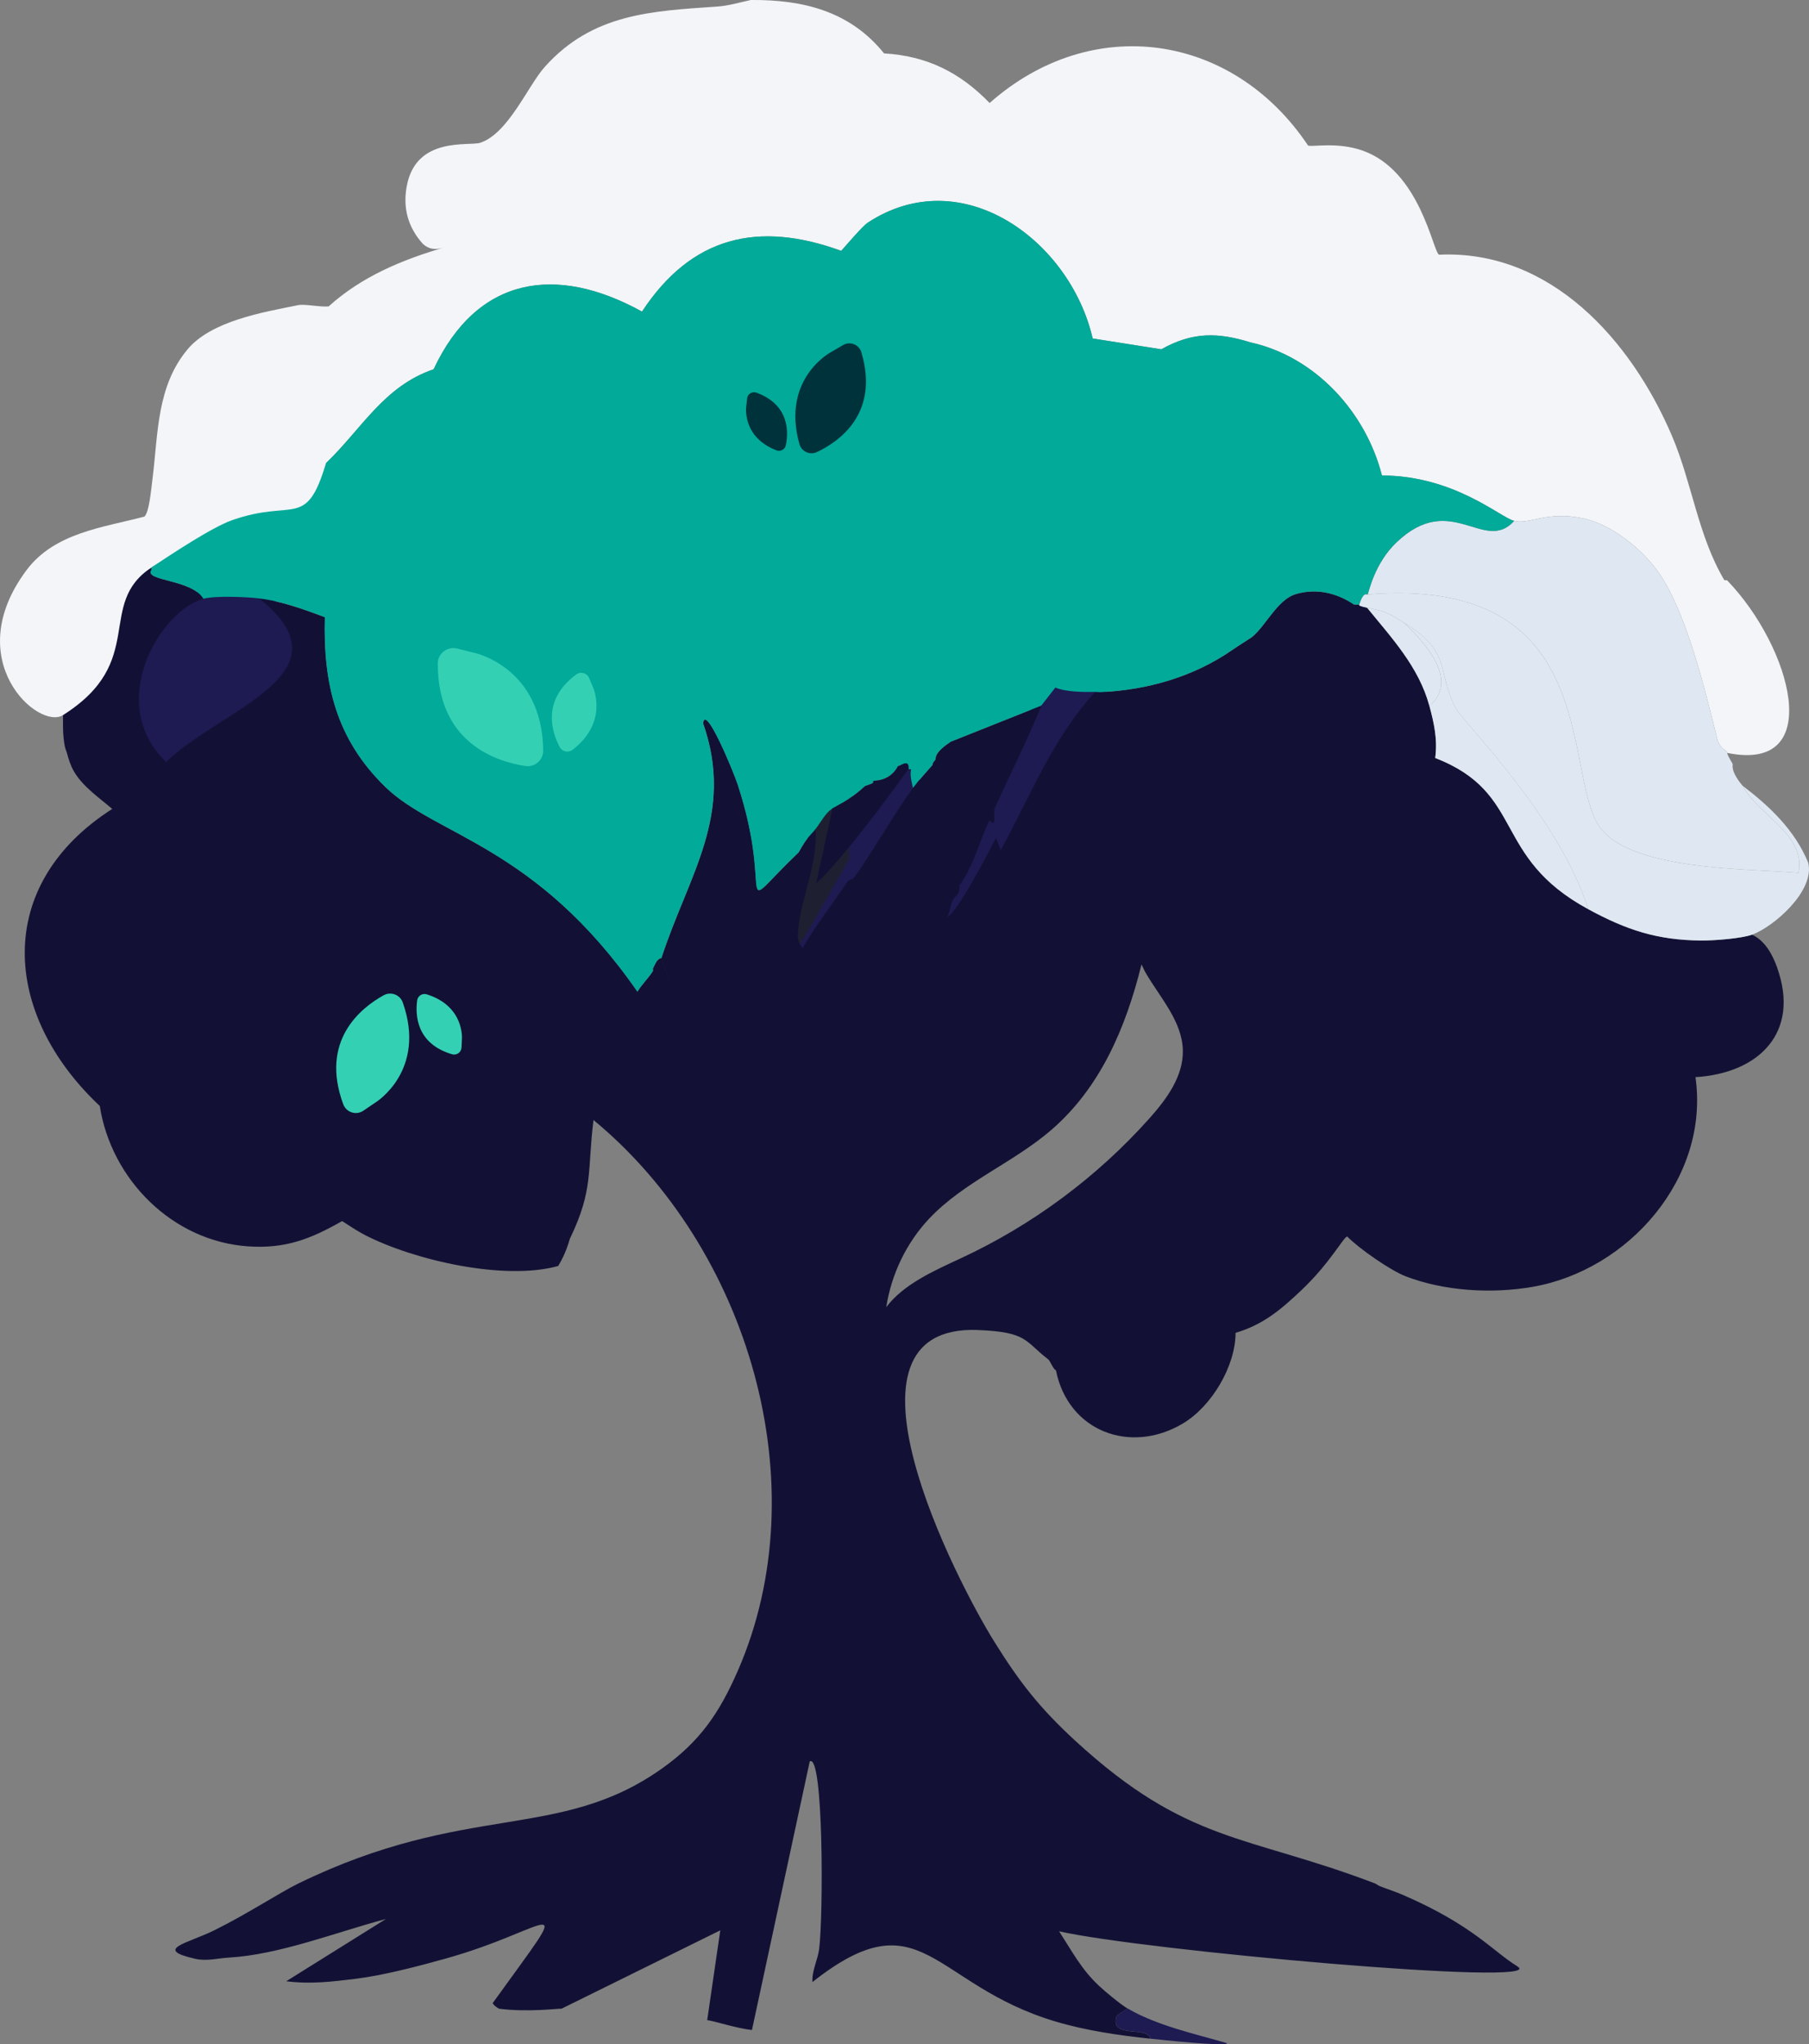 <?xml version="1.0" encoding="UTF-8" standalone="no"?>
<svg
   width="438"
   height="495"
   viewBox="0 0 438 495"
   fill="none"
   version="1.1"
   id="svg35"
   sodipodi:docname="tree-1-hero-section.svg"
   inkscape:version="1.4 (86a8ad7, 2024-10-11)"
   xmlns:inkscape="http://www.inkscape.org/namespaces/inkscape"
   xmlns:sodipodi="http://sodipodi.sourceforge.net/DTD/sodipodi-0.dtd"
   xmlns="http://www.w3.org/2000/svg"
   xmlns:svg="http://www.w3.org/2000/svg">
  <rect x="0" y="0" width="438" height="495" fill="#808080" stroke="none"/>
  <sodipodi:namedview
     id="namedview35"
     pagecolor="#ffffff"
     bordercolor="#000000"
     borderopacity="0.25"
     inkscape:showpageshadow="2"
     inkscape:pageopacity="0.0"
     inkscape:pagecheckerboard="0"
     inkscape:deskcolor="#d1d1d1"
     inkscape:zoom="1.2756492"
     inkscape:cx="173.63708"
     inkscape:cy="260.6516"
     inkscape:window-width="1920"
     inkscape:window-height="1137"
     inkscape:window-x="-8"
     inkscape:window-y="-8"
     inkscape:window-maximized="1"
     inkscape:current-layer="svg35" />
  <path
     id="path18"
     d="m 218.359,185.043 c -5.279,7.209 -10.588,14.408 -16.367,21.229 -3.58,6.263 -7.16,12.527 -10.742,18.789 -0.212,1.881 0.015,3.923 1.283,5.417 0.694,0.888 1.388,1.775 2.082,2.663 1.725,-3.164 3.604,-6.241 5.693,-9.179 2.098,-3.04 4.282,-6.021 6.352,-9.081 0.735,-0.286 1.497,-0.597 1.841,-1.363 2.842,-3.842 5.249,-7.984 7.838,-11.997 2.164,-3.413 4.326,-6.831 6.728,-10.084 0.099,-1.707 -0.886,-3.348 -0.447,-5.067 0.108,-0.676 0.216,-1.351 0.324,-2.027 -1.318,-0.052 -2.637,-0.102 -3.955,-0.156 -0.21,0.285 -0.419,0.57 -0.629,0.855 z"
     style="fill:#1e1a52;fill-opacity:1" />
  <path
     id="path15"
     d="m 200.369,194.16 c -2.172,1.498 -3.304,3.965 -4.92,5.969 0.341,3.766 -0.309,7.528 -1.199,11.176 -0.187,0.761 -0.451,1.814 -0.681,2.683 -1.163,4.548 -2.5,9.147 -2.375,13.887 -0.022,1.476 -0.045,2.952 -0.067,4.428 1.809,-2.731 3.785,-5.358 5.321,-8.259 2.966,-5.161 5.889,-10.353 8.881,-15.494 0.585,-0.491 0.197,-1.348 0.311,-2.016 0,-2.166 10e-6,-4.332 0,-6.498 -1.298,2.155 -2.481,4.392 -3.85,6.496 -0.4,0.474 -0.962,1.277 -0.582,0.177 1.145,-5.232 2.289,-10.465 3.436,-15.697 -1.425,1.049 -2.85,2.099 -4.275,3.148 z"
     style="fill:#1e2032;fill-opacity:1" />
  <path
     id="path17"
     d="m 253.975,165.27 c -1.2,1.598 -2.528,3.122 -3.65,4.765 -3.091,7.617 -6.723,14.886 -10.162,22.364 -0.575,1.477 -1.657,2.87 -1.454,4.538 -1.199,0.537 -1.409,2.001 -1.954,3.07 -1.903,4.663 -3.376,9.594 -6.39,13.705 -0.236,0.635 0.236,1.559 -0.472,2.056 -1.066,0.806 -1.343,2.211 -1.716,3.427 -0.571,2.396 -1.708,4.605 -2.553,6.911 -0.502,0.903 -0.168,0.809 0.525,0.287 1.689,-1.102 3.485,-2.055 5.106,-3.254 2.157,-2.175 3.646,-4.897 5.239,-7.488 1.538,-2.612 2.992,-5.271 4.413,-7.948 0.379,0.956 0.758,1.913 1.137,2.869 3.055,-5.596 5.97,-11.266 8.821,-16.968 1.937,-3.848 3.999,-7.779 6.143,-11.425 3.028,-5.161 6.538,-10.048 10.635,-14.417 0.683,-0.763 1.366,-1.526 2.048,-2.289 -4.061,-0.019 -8.188,0.422 -12.193,-0.445 -0.903,-0.211 -1.742,-0.617 -2.612,-0.928 -0.304,0.389 -0.608,0.779 -0.912,1.168 z"
     style="fill:#1e1a52;fill-opacity:1" />
  <g
     clip-path="url(#clip0_3254_22718)"
     id="g35">
    <path
       id="path1"
       d="m 53.949,142.529 c -2.772,0.042 -5.651,0.274 -8.109,1.678 -4.74,2.606 -8.284,6.98 -10.779,11.707 -3.19,6.124 -4.51,13.488 -2.419,20.182 1.225,4.075 3.752,7.645 6.846,10.524 0.432,0.664 0.873,0.753 1.324,0.053 5.073,-5.024 11.36,-8.526 17.27,-12.441 4.341,-2.906 8.838,-5.854 12.021,-10.079 2.118,-2.765 3.224,-6.454 2.275,-9.881 -1.132,-4.257 -4.336,-7.556 -7.618,-10.314 -0.506,-0.306 -0.892,-0.949 -1.473,-1.047 -3.105,-0.233 -6.218,-0.457 -9.337,-0.383 z"
       style="fill:#1e1a52;fill-opacity:1" />
    <path
       id="path2"
       style="fill:#121135;fill-opacity:1"
       d="M 36.705 137.408 C 23.121 146.364 15.345 148.865 15.258 173.18 C 15.25 175.837 15.177 177.558 15.605 180.271 C 15.78 181.374 15.995 181.596 16.17 182.223 C 16.598 183.809 17.073 185.373 17.906 186.801 C 20.072 190.506 24 193.154 27.174 195.875 C -1.692 214.36 0.563 245.616 24.16 267.805 C 26.937 285.638 41.775 300.537 60.057 301.799 C 69.023 302.418 75.139 300.069 82.836 295.674 C 84.534 296.777 86.717 298.227 88.486 299.123 C 100.452 305.216 122.191 310.168 135.148 306.551 C 137.164 303.274 137.847 300.243 137.998 299.918 C 143.774 287.939 142.148 283.567 143.703 271.207 C 181.186 302.162 198.292 359.535 178.646 404.555 C 174.187 414.773 169.466 421.713 160.277 428.234 C 135.315 445.941 112.981 436.224 72.244 456.072 C 67.706 458.286 59.739 463.536 51.82 467.439 C 45.37 470.613 36.989 471.994 47.344 474.326 C 50.057 474.937 52.78 474.169 55.398 474.018 C 67.602 473.336 81.559 467.813 93.43 464.672 C 85.389 469.696 77.349 474.719 69.309 479.744 C 75.101 480.489 80.33 479.864 86.066 479.158 C 92.835 478.325 101.173 476.135 107.83 474.279 C 134.11 466.941 140.179 456.065 119.279 485.053 C 119.382 485.069 119.305 485.512 120.836 486.4 C 127.882 487.297 135.205 486.321 135.959 486.393 C 148.77 480.067 161.583 473.743 174.395 467.418 C 173.342 474.663 172.287 481.909 171.229 489.16 C 172.721 489.311 178.495 491.192 182.066 491.549 C 186.726 469.871 191.391 448.192 196.057 426.514 C 199.405 424.435 199.371 463.721 198.332 471.963 C 198.007 474.534 196.533 477.223 196.715 479.936 C 223.225 459.009 225.501 480.515 255.51 489.479 C 262.976 491.709 270.784 492.825 278.496 493.658 C 278.084 490.445 268.531 493.818 270.363 488.17 C 270.411 488.019 272.506 486.671 273.014 486.354 C 271.363 485.386 267.761 482.403 266.166 480.92 C 261.873 476.945 259.533 472.445 256.43 467.646 C 276.322 472.231 375.616 481.179 367.396 476.158 L 367.396 476.135 C 361.413 472.486 356.74 466.257 339.807 458.896 C 337.863 458.047 336.045 457.483 334.109 456.73 C 333.594 456.531 333.373 456.231 332.85 456.033 C 301.738 444.173 287.472 446.482 260.303 421.469 C 251.718 413.56 246.854 407.338 240.721 397.486 C 231.526 382.726 199.493 320.622 236.783 322.051 L 236.783 322.059 C 248.907 322.535 248.067 324.796 253.859 329.207 C 254.201 329.468 254.899 331.363 255.676 331.855 C 258.636 346.563 273.632 352.253 286.344 344.725 C 293.342 340.584 299.126 330.879 299.166 322.74 C 305.911 320.725 310.108 317.126 315.043 312.469 C 322.105 305.805 325.35 299.402 326.207 299.426 C 329.143 302.425 336.745 307.652 340.283 309.025 C 349.67 312.65 361.159 313.326 371.062 311.604 C 394.413 307.542 413.973 285.138 410.514 260.824 C 425.947 259.879 435.895 249.963 430.285 234.311 L 430.303 234.303 C 430.034 234.195 429.848 234.183 429.729 234.246 C 429.609 234.31 429.557 234.448 429.555 234.643 C 429.558 234.449 429.61 234.309 429.729 234.246 C 429.848 234.183 430.034 234.195 430.303 234.303 C 429.192 231.201 427.351 227.742 424.201 226.33 C 421.638 227.25 414.941 227.765 411.918 227.742 C 412.911 227.855 413.669 227.999 414.236 228.195 C 415.372 228.587 415.745 229.187 415.701 230.17 C 415.679 230.661 415.553 231.249 415.367 231.953 C 415.553 231.249 415.679 230.661 415.701 230.17 C 415.745 229.187 415.372 228.587 414.236 228.195 C 413.669 227.999 412.911 227.855 411.918 227.742 C 401.183 227.646 393.833 225.189 384.566 220.168 C 361.063 207.435 369.451 192.075 347.496 183.547 C 348.091 179.097 347.242 175.201 346.092 170.941 C 343.545 161.5 337.006 154.528 331 147.15 C 328.493 146.619 329.192 146.469 329.104 146.43 C 328.859 146.326 328.262 146.444 327.818 146.373 L 327.818 146.381 C 323.668 143.565 318.727 142.398 313.768 143.857 C 309.237 145.19 306.435 151.688 303.031 154.346 C 303.016 154.401 303.002 154.458 302.986 154.514 C 303.002 154.459 303.014 154.401 303.029 154.346 C 302.815 154.512 299.841 156.36 298.396 157.367 C 289.029 163.894 277.757 167.1 266.445 167.609 L 266.438 167.602 L 266.438 167.609 L 266.436 167.609 C 266.007 167.625 265.579 167.547 265.15 167.555 C 254.867 178.796 249.473 192.766 242.316 205.84 L 242.314 205.84 L 242.307 205.848 C 241.916 204.87 241.527 203.888 241.141 202.904 C 239.332 206.506 231.834 220.833 229.398 222.031 C 229.398 222.032 229.398 222.034 229.396 222.035 C 228.749 222.343 228.704 222.361 229.406 222.016 C 230.017 220.684 230.067 219.153 230.883 217.574 C 230.883 217.576 230.883 217.578 230.883 217.58 C 230.962 217.429 232.525 216.558 232.303 214.424 C 232.289 214.442 232.248 214.457 232.189 214.477 C 232.208 214.468 232.296 214.423 232.303 214.414 C 235.794 209.448 236.961 204.292 239.389 198.953 C 239.746 198.175 240.317 199.796 240.674 199.01 C 240.984 198.336 240.508 196.479 240.809 195.797 C 244.546 187.483 248.718 179.328 252.146 170.863 L 252.139 170.855 L 230.215 179.59 C 225.843 182.47 226.684 183.722 226.494 183.938 C 226.496 183.939 226.498 183.94 226.5 183.941 C 225.6 184.921 225.85 185.141 225.803 185.197 C 225.803 185.199 225.805 185.203 225.805 185.205 C 224.235 187.05 222.524 188.834 221.074 190.791 C 217.171 196.057 212.063 204.82 208.01 210.826 C 208.008 210.826 208.001 210.83 207.998 210.83 C 207.648 211.345 207.188 211.868 206.633 212.701 C 210.063 216.432 210.073 216.449 206.627 212.701 C 206.587 212.756 205.356 213.226 205.316 213.289 C 205.317 213.295 205.322 213.302 205.322 213.309 C 202.228 217.965 196.803 225.093 194.352 229.566 C 193.273 228.297 193.098 227.314 193.225 225.656 C 193.86 217.477 198.071 209.218 197.484 200.746 C 196.016 202.61 195.644 202.341 193.391 206.363 C 193.382 206.379 193.374 206.395 193.365 206.41 C 176.804 222.292 187.771 217.917 178.639 189.996 C 177.631 186.918 170.752 170.228 170.252 175.17 C 177.988 197.311 166.681 211.877 160.15 232.004 C 163.959 243.422 163.943 243.401 160.135 231.986 C 158.985 232.2 158.659 233.519 158.104 234.479 C 158.099 234.696 158.095 234.901 158.092 235.113 C 158.09 235.121 158.093 235.13 158.088 235.137 C 157.041 236.835 155.384 238.382 154.344 240.127 C 129.771 204.746 105.593 202.475 93.357 190.607 C 81.344 178.953 78.234 165.5 78.67 149.459 C 73.663 147.587 68.094 145.549 62.777 144.93 C 85.558 163.089 53.47 171.633 40.203 184.516 C 25.286 170.078 39.036 147.643 49.256 145.01 C 46.518 140.258 34.76 140.717 36.68 138.051 L 36.705 137.408 z M 276.387 233.527 C 276.73 234.206 277.011 234.915 277.395 235.572 C 280.941 241.649 286.242 247.314 286.393 254.35 C 286.527 260.625 282.455 266.156 278.273 270.836 C 265.57 285.06 249.933 296.657 232.635 304.686 C 226.08 307.731 218.708 310.99 214.58 316.525 C 215.823 308.552 219.449 300.937 224.994 295.062 C 233.357 286.202 245.284 281.594 254.512 273.637 C 266.364 263.417 272.564 248.968 276.387 233.527 z M 429.555 234.645 C 429.55 235.034 429.746 235.645 430.01 236.318 C 429.746 235.645 429.55 235.034 429.555 234.645 z M 413.244 241.979 C 413.241 242.014 413.238 242.049 413.234 242.084 C 413.238 242.048 413.241 242.014 413.244 241.979 z M 413.021 247.359 C 413.022 247.376 413.021 247.391 413.021 247.408 C 413.022 247.416 413.023 247.437 413.023 247.445 C 413.023 247.441 413.02 247.413 413.02 247.408 C 413.019 247.39 413.022 247.377 413.021 247.359 z M 414.922 258.775 C 414.928 258.788 414.933 258.806 414.939 258.818 C 414.933 258.805 414.928 258.789 414.922 258.775 z " />
    <path
       d="M418.147 140.511C417.94 140.463 417.71 140.527 417.504 140.487C411.133 129.777 409.712 117.013 404.817 105.534C394.946 82.377 375.427 60.442 348.425 61.672C346.941 61.021 343.894 41.331 329.858 36.445C323.701 34.303 317.734 35.644 316.718 35.247C298.5 7.989 264.413 2.999 239.609 24.942C232.444 17.54 224.43 13.534 214.052 12.931C205.84 2.737 194.501 -0.111 181.774 0C179.092 0.587 176.41 1.396 173.665 1.587C157.835 2.689 143.465 3.229 131.865 16.239C127.802 20.793 123.097 32.28 116.297 34.565C113.607 35.469 100.737 32.875 98.484 45.076C97.508 50.351 98.762 55.04 102.404 59.07C103.895 60.41 105.458 60.553 107.514 59.927C97.31 62.933 87.59 66.947 79.568 74.198C77.362 74.381 73.775 73.564 72.181 73.889C63.667 75.618 51.13 77.689 45.346 84.67C37.966 93.563 38.284 104.931 36.975 115.522C36.538 119.028 36.11 124.042 34.967 125.089C25.025 127.723 13.234 128.96 6.434 138.044C-9.903 159.875 9.33 176.9 15.258 173.155C35.824 160.169 23.121 146.342 36.705 137.385C41.489 134.236 56.414 130.523 61.35 128.77C76.354 123.447 93.382 120.972 78.941 112.134C87.51 103.947 92.93 93.507 104.99 89.422C115.535 66.9 134.642 63.957 155.447 75.452C167.404 57.269 183.512 53.382 203.681 60.744C205.062 59.197 208.887 54.722 210.077 53.937C232.96 38.888 259.152 58.348 264.564 81.957C270.102 82.835 275.643 83.71 281.187 84.583C288.772 80.315 294.898 80.465 302.817 82.917C318.472 86.376 330.699 99.782 334.603 115.133C352.258 115.212 363.263 125.319 366.635 126.128C370.515 127.048 374.467 123.621 383.393 125.541C390.233 127.017 397.501 132.879 401.508 138.528C408.363 148.166 412.965 167.594 415.885 179.335C416.766 181.557 417.988 181.572 418.337 182.334C442.157 187.157 433.746 156.655 418.163 140.511H418.147Z"
       fill="#F3F5F8"
       id="path4" />
    <path
       d="M278.505 493.644C278.092 490.431 268.539 493.802 270.372 488.154C270.42 488.003 272.514 486.655 273.022 486.337C280.124 490.486 289.272 492.47 297.12 494.746C297.064 495.675 279.846 493.787 278.505 493.644Z"
       fill="#1E1A52"
       id="path6" />
    <path
       d="M158.105 234.478C158.05 234.573 158.081 234.716 158.105 234.858C158.105 234.731 158.105 234.613 158.105 234.478Z"
       fill="#121135"
       id="path8" />
    <path
       d="M421.853 190.203C428.558 195.304 434.572 201.04 437.801 208.886C439.515 215.7 429.43 224.45 424.201 226.331C421.639 227.251 414.942 227.774 411.919 227.743C401.183 227.647 393.836 225.188 384.568 220.167C377.316 197.47 354.345 175.035 352.504 171.537C347.696 162.398 351.75 157.979 339.864 150.744C335.762 148.245 335.881 148.182 331.009 147.158C328.502 146.627 329.2 146.476 329.113 146.437C330.144 142.986 331.073 144.096 331.144 143.946C386.932 139.432 378.609 185.118 386.734 199.35C393.36 210.964 423.384 210.266 435.453 211.361C437.309 201.96 425.804 197.549 421.861 190.203H421.853Z"
       fill="#DFE8F2"
       id="path11" />
    <path
       d="M383.386 125.541C390.226 127.016 397.494 132.879 401.501 138.527C408.357 148.166 412.959 167.594 415.879 179.335C416.759 181.556 417.981 181.572 418.33 182.334C418.41 182.5 417.6 181.723 419.505 184.96C419.648 185.206 418.806 186.499 421.861 190.203C425.805 197.549 437.31 201.96 435.453 211.361C423.385 210.266 393.36 210.956 386.735 199.35C378.617 185.118 386.933 139.432 331.145 143.946C331.462 143.295 332.803 136.449 338.103 131.372C351.362 118.671 359.4 134.188 366.636 126.136C370.516 127.056 374.468 123.629 383.394 125.549L383.386 125.541Z"
       fill="#DFE8F2"
       id="path12" />
    <path
       d="M384.567 220.159C361.065 207.426 369.452 192.068 347.496 183.54C348.092 179.089 347.243 175.194 346.092 170.934C353.432 164.754 344.981 155.544 339.863 150.729C351.749 157.963 347.695 162.39 352.503 171.521C354.344 175.02 377.315 197.454 384.567 220.151V220.159Z"
       fill="#DFE8F2"
       id="path13" />
    <path
       d="M339.857 150.736C344.975 155.552 353.425 164.762 346.086 170.942C343.539 161.501 337.001 154.528 330.994 147.15C335.874 148.182 335.755 148.245 339.849 150.736H339.857Z"
       fill="#DFE8F2"
       id="path14" />
    <path
       d="M334.596 115.133C330.692 99.79 318.465 86.383 302.81 82.916C294.891 80.465 288.773 80.322 281.18 84.582C275.641 83.704 270.1 82.829 264.557 81.957C259.145 58.348 232.953 38.888 210.069 53.937C208.871 54.722 205.055 59.205 203.674 60.743C183.504 53.382 167.397 57.269 155.439 75.451C134.643 63.956 115.528 66.9 104.983 89.422C92.922 93.507 87.511 103.947 78.934 112.134C74.094 128.349 71.158 120.654 56.153 125.977C51.218 127.73 41.474 134.236 36.69 137.385L36.666 138.028C34.746 140.693 46.505 140.233 49.242 144.985C52.242 144.215 59.462 144.525 62.755 144.905C68.071 145.524 73.649 147.563 78.648 149.435C78.212 165.476 81.314 178.93 93.335 190.584C105.57 202.452 129.747 204.721 154.321 240.102C155.368 238.357 157.018 236.81 158.066 235.112C158.161 234.954 157.994 234.636 158.09 234.47C158.645 233.51 158.97 232.193 160.121 231.979C166.659 211.853 177.966 197.288 170.222 175.146C170.722 170.204 177.601 186.895 178.609 189.973C187.749 217.922 176.728 222.293 193.367 206.355C195.62 202.333 195.993 202.603 197.461 200.738C198.771 199.08 199.746 196.986 201.532 195.764C207.388 192.647 209.054 190.552 209.482 190.306C212.434 189.378 210.966 189.473 211.466 189.101C211.783 188.918 215.346 189.315 217.409 185.491C218.187 185.451 220.123 183.643 219.948 186.245L220.591 186.269C220.281 187.927 220.726 189.228 221.043 190.79C222.495 188.831 224.209 187.046 225.78 185.198C225.828 185.142 225.574 184.92 226.478 183.936C226.669 183.722 225.828 182.469 230.2 179.589C237.505 176.68 244.813 173.769 252.123 170.855C253.255 169.4 254.39 167.946 255.527 166.491C258.05 167.57 262.319 167.602 265.136 167.539C265.564 167.531 265.993 167.61 266.421 167.594C277.736 167.086 289.011 163.881 298.382 157.352C299.826 156.345 302.794 154.497 303.016 154.33C306.42 151.672 309.221 145.175 313.751 143.842C318.711 142.383 323.654 143.549 327.804 146.365C328.248 146.437 328.843 146.318 329.089 146.421C330.121 142.97 331.049 144.08 331.12 143.93C331.438 143.279 332.779 136.433 338.079 131.356C351.338 118.655 359.376 134.172 366.612 126.12C363.232 125.319 352.234 115.204 334.58 115.125L334.596 115.133Z"
       fill="#01AA99"
       id="path19" />
    <path
       d="M219.972 186.245C214.727 193.409 209.379 200.667 203.642 207.434C201.793 209.616 199.746 212.051 197.58 213.932C198.908 207.876 200.233 201.82 201.555 195.765C207.411 192.647 209.077 190.553 209.506 190.307C212.458 189.379 210.99 189.474 211.49 189.101C211.807 188.919 215.37 189.315 217.433 185.491C218.21 185.452 220.146 183.643 219.972 186.245Z"
       fill="#121135"
       id="path22" />
    <path
       d="M208.563 85.336C212.975 100.163 203.12 106.954 197.78 109.469C196.074 110.27 194.066 109.342 193.559 107.525C189.115 91.738 201.096 85.328 201.096 85.328L204.112 83.559C205.818 82.56 208.007 83.432 208.571 85.328L208.563 85.336Z"
       fill="#00323C"
       id="path30" />
    <path
       d="M183.155 95.078C191.169 98.021 190.924 104.622 190.265 107.819C190.059 108.834 188.98 109.421 188.011 109.048C179.561 105.796 180.68 98.386 180.68 98.386L180.894 96.466C181.013 95.379 182.124 94.705 183.148 95.078H183.155Z"
       fill="#00323C"
       id="path31" />
    <path
       d="M105.998 160.692C105.966 179.787 120.003 184.388 127.207 185.491C129.501 185.84 131.556 184.039 131.524 181.715C131.262 161.478 114.837 158.074 114.837 158.074L110.648 157.035C108.275 156.448 105.998 158.249 105.99 160.692H105.998Z"
       fill="#34D0B4"
       id="path32" />
    <path
       d="M139.49 163.334C131.032 169.625 133.635 177.352 135.523 180.898C136.126 182.032 137.602 182.341 138.618 181.564C147.481 174.765 143.561 166.38 143.561 166.38L142.64 164.183C142.117 162.937 140.57 162.525 139.482 163.334H139.49Z"
       fill="#34D0B4"
       id="path33" />
    <path
       d="M83.108 267.384C77.403 251.93 87.401 244.029 92.907 240.991C94.661 240.023 96.859 240.872 97.525 242.76C103.333 259.229 91.043 266.868 91.043 266.868L87.964 268.955C86.218 270.137 83.838 269.359 83.108 267.376V267.384Z"
       fill="#34D0B4"
       id="path34" />
    <path
       d="M109.442 255.278C100.722 252.7 100.532 245.671 101.008 242.229C101.159 241.134 102.262 240.444 103.317 240.769C112.521 243.641 111.839 251.597 111.839 251.597L111.743 253.652C111.688 254.81 110.561 255.612 109.442 255.278Z"
       fill="#34D0B4"
       id="path35" />
  </g>
  <defs
     id="defs35">
    <clipPath
       id="clip0_3254_22718">
      <rect
         width="438"
         height="495"
         fill="white"
         id="rect35" />
    </clipPath>
  </defs>
</svg>
